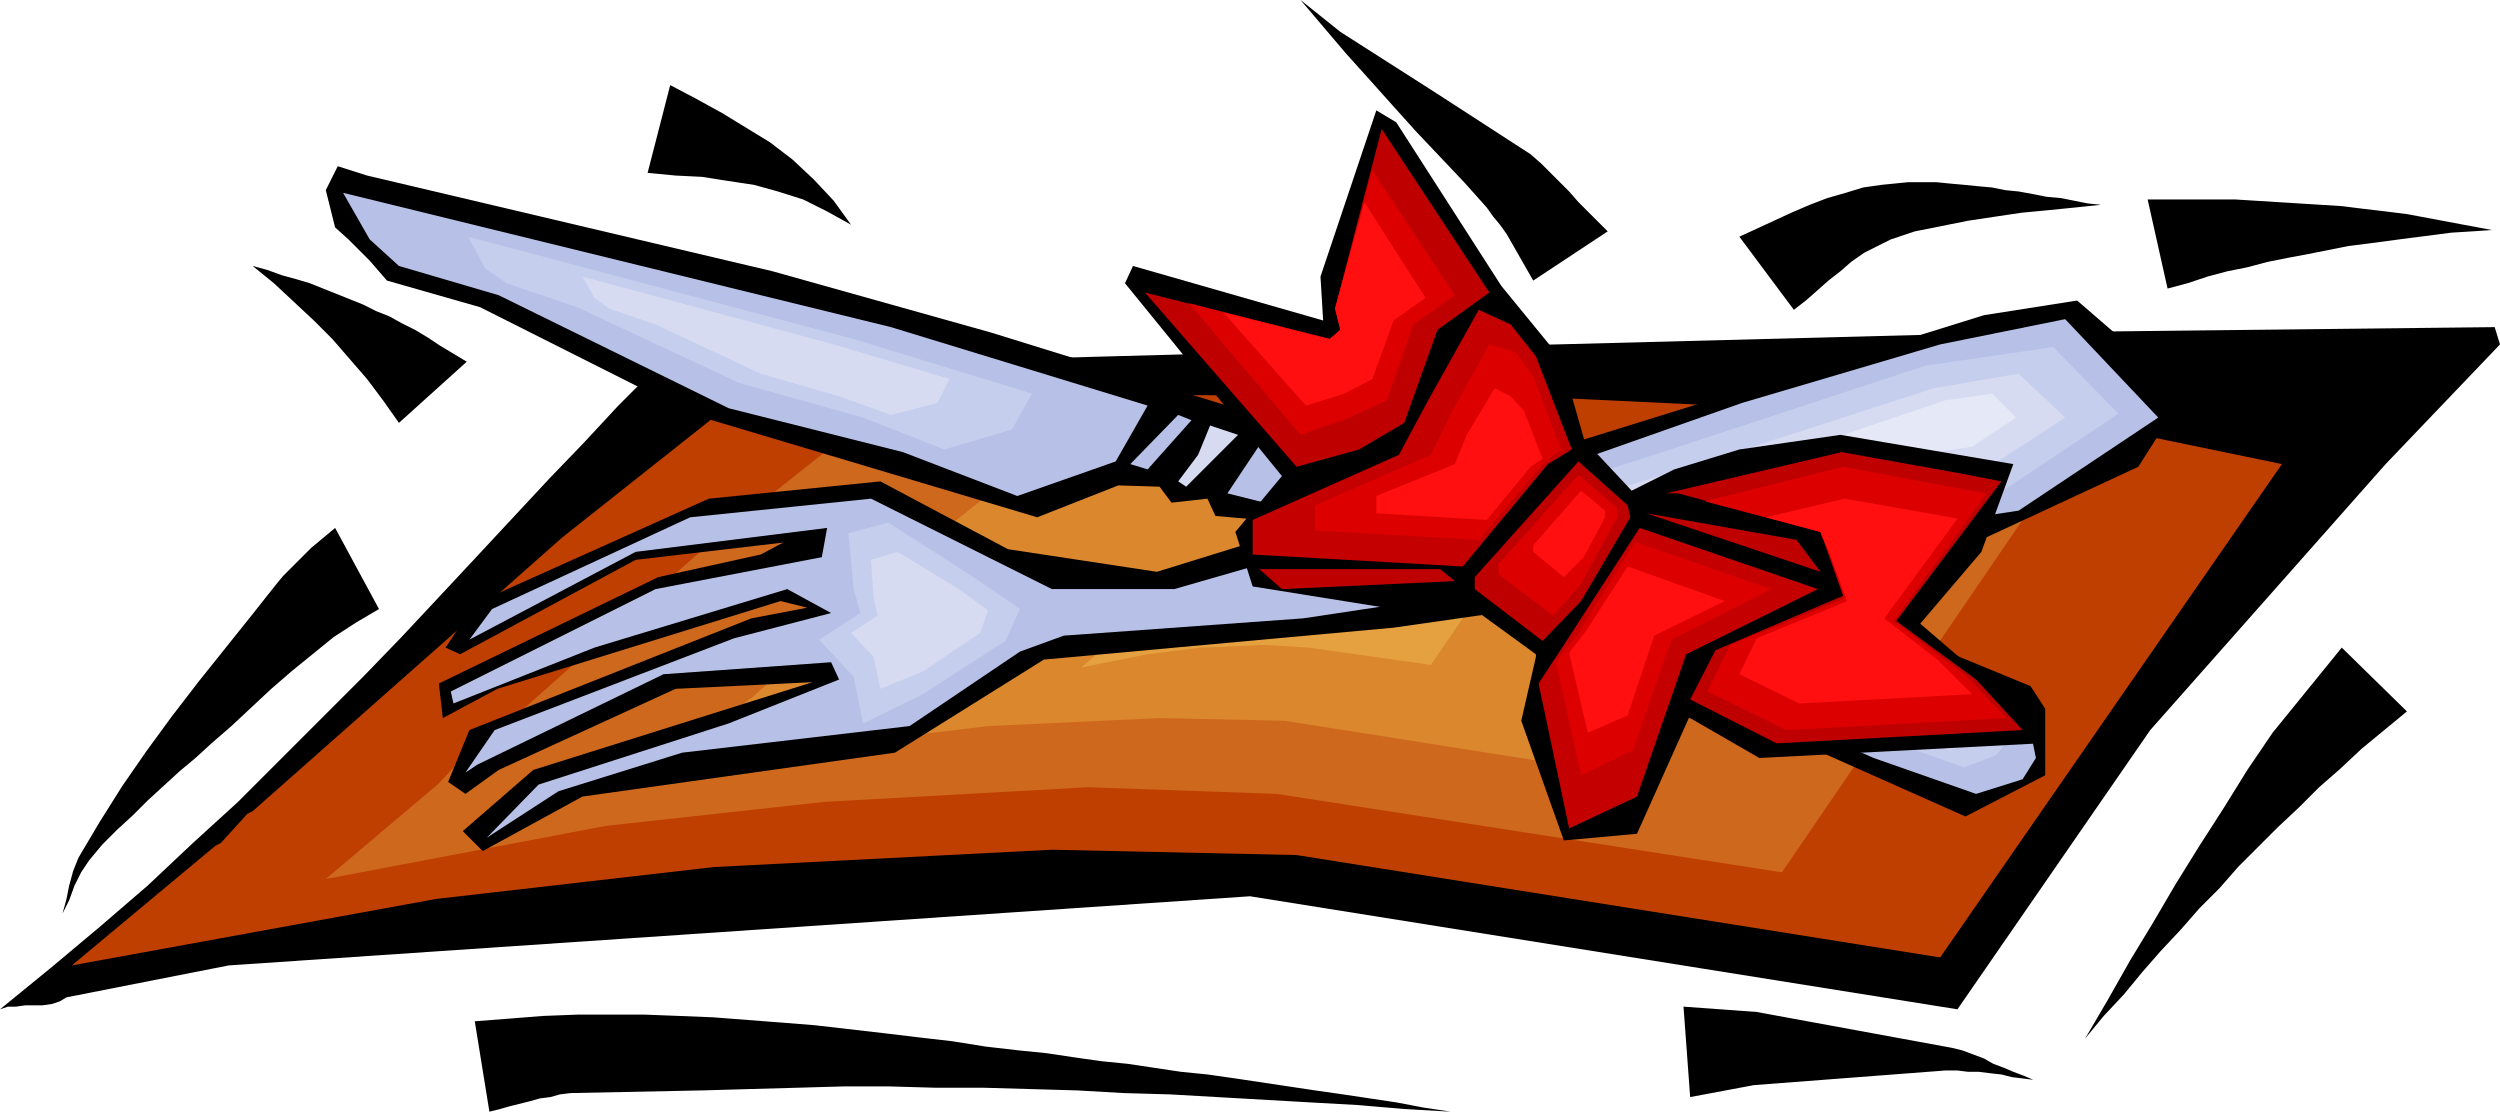 <svg xmlns="http://www.w3.org/2000/svg" fill-rule="evenodd" height="80.256" preserveAspectRatio="none" stroke-linecap="round" viewBox="0 0 1880 836" width="1.88in"><style>.pen1{stroke:none}.brush2{fill:#000}.brush7{fill:#b7c1e8}.brush8{fill:#c6ceed}.brush9{fill:#d6dbf2}.brush10{fill:#e5e8f7}.brush11{fill:#bf0000}.brush12{fill:#d00}.brush13{fill:#ff0f0f}.brush14{fill:#c40000}</style><path class="pen1 brush2" d="m491 279 50-11 147 4 329-9 499-13 360-4 4 13-86 90-177 200-145 210-532-85-768 52-122 24-5 3-6 2-7 1H19l-7 1H6l-6 2 38-31 37-31 36-31 34-32 34-31 32-32 31-31 31-31 29-30 29-31 28-30 27-29 27-29 26-27 26-28 26-26z"/><path class="pen1" style="fill:#bf3f00" d="m162 636 4-2 20-22 4-2 233-206 125-99 180-9 438 3 400 19 150 31-257 371-484-77-184-4-254 13-209 24-274 50 108-90z"/><path class="pen1" style="fill:#ce681c" d="m329 590 2-2 15-16h4l182-162 97-77 140-6h340l313 17 116 22-198 290-380-59-142-5-198 11-164 18-211 40 84-71z"/><path class="pen1" style="fill:#db872d" d="m550 538 2-2 11-10 2-1 119-106 63-50 92-4 224 1 203 11 77 14-130 190-247-39-94-2-129 6-108 13-140 25 55-46z"/><path class="pen1" style="fill:#e5a03f" d="m833 485 4-4 44-40 24-18 33-2h83l75 5 28 4-48 70-92-13-33-2-48 2-40 5-50 10 20-17z"/><path class="pen1 brush2" d="m335 487 11 5 132-71 111-13-17 9-77 17-165 80 3 26 41-22 213-66 20 5-42 8-212 84-16 39 13 9 25-18 133-61 103-5-210 66-53 46 15 15 75-41 235-33 112-70 263-24 433-62 127-59 35-55-81-70-70 11-309 96-313 97-112-17-96-51-129 13-176 79-22 33z"/><path class="pen1 brush7" d="m353 481 125-66 144-18-4 22-125 24-154 77 2 9 106-42 145-44 33 18-73 19-180 69-22 32 9-6 140-68 126-9 6 13-83 33-143 46-39 40 54-35 93-29 171-20 83-56 33-12 180-13 538-81 105-70-70-74-94 19-149 44-267 94-160 46h-92l-136-68-136 14-149 69-17 23z"/><path class="pen1 brush8" d="m1039 439 293-44 171-24 90-60-49-50-96 14-204 67-144 46-61 51z"/><path class="pen1 brush9" d="m1180 400 198-29 112-16 63-41-35-33-64 11-136 44-96 30-42 34z"/><path class="pen1 brush10" d="m1310 362 110-17 63-9 33-22-18-18-35 5-77 26-52 17-24 18z"/><path class="pen1 brush8" d="m668 393 64 41 35 24-11 24-62 40-45 22-7-35-26-28 31-20-5-18-4-42 30-8z"/><path class="pen1 brush9" d="m675 415 46 28 22 16-6 17-43 29-32 13-5-24-17-18 20-13-3-13-2-29 20-6z"/><path class="pen1 brush2" d="M1538 533v50l-60 31-227-101-280-120-57-5-6-13-27 3-9-12-31-1-61 24-258-77-161-81-70-20-13-15-16-16-10-9-7-28 9-18 22 7 305 72 164 46 255 79 140 46 205 66 182 75 11 17z"/><path class="pen1 brush7" d="m1525 540 6 30-10 16-35 11-77-27-412-181-15-9 20-31 452 147 71 44z"/><path class="pen1 brush8" d="m1507 535 3 22-9 11-24 9-57-20-304-133-12-7 16-24 334 109 53 33z"/><path class="pen1 brush9" d="m1487 533 3 16-5 8-19 7-42-15-228-99-7-5 11-17 248 81 39 24z"/><path class="pen1 brush10" d="m1468 531 2 7-4 4-7 2-18-6-96-42-4-2 4-7 107 33 16 11z"/><path class="pen1 brush7" d="m987 345-36 33-28-7 26-39 38 13z"/><path class="pen1 brush9" d="m931 327-39 39-6-4 15-20 9-22 21 7z"/><path class="pen1 brush7" d="m896 316-33 37-13-4 36-37 10 4zm-33-11-24 42-74 26-86-33-131-33-173-85-75-22-22-20-20-35 412 101 193 59z"/><path class="pen1 brush8" d="m776 296-15 27-51 15-61-24-93-26-122-57-53-18-16-11-13-24 290 77 134 41z"/><path class="pen1 brush9" d="m714 285-9 18-35 9-39-14-59-17-79-37-35-12-11-8-9-16 189 51 87 26z"/><path class="pen1 brush2" d="m1490 415-46 54 92 79-2 11-211 11-52-30h-1l-39 87-55 5-32-90 11-48v-2l-55-40-52 6-106-17-13-41 35-42-118-145 6-13 143 41-2-33 42-125 15 9 79 123 45 55 18 63 6 5 29 31 32-16 49-15 76-11 130 22-24 66z"/><path class="pen1 brush11" d="m1486 511 35 38-185 10-65-33 19-37 96-41-17-48-107-29h-9l132-31 89 16 31 6-79 105 60 44z"/><path class="pen1 brush12" d="m1477 507 32 33-166 9-59-29 17-35 86-35-14-44h-2l-2-6-87-23 104-26 80 15 28 5-70 96 53 40z"/><path class="pen1 brush13" d="m1457 496 26 26-130 7-45-22 13-27 68-28-13-35-7-17-41-11 59-14 63 11 22 4-55 75 40 31z"/><path class="pen1 brush11" d="m1369 430-131-44 113 20 18 24z"/><path class="pen1 brush14" d="m1268 492-37 107-51 24-23-109 19-29 57-88 134 46-99 49z"/><path class="pen1 brush12" d="m1257 481-29 83-39 19-19-85 17-22 42-68h2l101 35-75 38z"/><path class="pen1 brush11" d="m1226 389-37 63-29 30-51-39v-9l78-87 37 33 2 9z"/><path class="pen1 brush12" d="m1216 389-27 50-21 24-41-31v-8l60-67 29 25v7z"/><path class="pen1 brush13" d="m1207 389-16 30-15 15-23-19v-5l36-41 18 15v5z"/><path class="pen1 brush14" d="m1182 338-18 11-64 77-158-9v-26l110-49 22-41 38-68 24 11 19 24 27 70z"/><path class="pen1 brush12" d="m1174 338-12 9-50 59-123-7v-19l87-38 16-33 28-50 20 6 13 18 21 55z"/><path class="pen1 brush11" d="m1081 248-25 70-34 20-47 13-114-131 139 35 8-7-4-16 35-135 81 123-39 28z"/><path class="pen1 brush12" d="m1063 244-20 57-28 13-37 13-84-99 106 27 8-7-4-16 28-104 62 94-31 22z"/><path class="pen1 brush13" d="m1048 241-16 44-21 11-29 9-62-70 80 20 8-7-4-16 22-80 46 72-24 17z"/><path class="pen1 brush11" d="m1094 437-130 6-17-15h136l11 9z"/><path class="pen1 brush13" d="m1244 478-20 60-30 13-14-60 13-17 31-48 73 26-53 26zm-84-133-9 6-33 40-83-5v-13l59-24 9-22 21-35 12 6 10 11 14 36z"/><path class="pen1 brush2" d="m357 768 26-2 25-2 26-1h51l26 1 25 1 26 2 26 2 25 2 26 3 26 3 25 3 26 3 25 4 26 3 20 2 20 3 21 3 20 2 20 3 20 3 20 2 21 3 20 3 20 3 20 3 21 3 20 3 20 3 21 4 20 3-35-2-35-3-36-2-35-2-35-2-35-2-35-1-35-2-35-1-35-1h-36l-35-1h-35l-35 1-36 1-35 1-99 2-8 1-7 2-8 1-7 2-8 2-8 2-7 2-8 2-11-68zM504 64l19 10 20 11 18 11 18 11 17 13 16 15 15 16 13 18-18-10-18-9-19-6-18-5-20-3-19-3-20-1-21-2 17-66zm649 147-4-7-4-7-4-7-4-7-4-7-5-7-5-6-5-7-17-19-18-19-18-19-18-20-17-19-18-20-17-20-17-20 30 24 72 46 71 46 8 7 7 7 7 7 7 7 7 8 7 7 8 8 7 7-56 37zm462-61h66l16 1 16 1 16 1 16 1 16 1 16 2 17 2 16 2 16 3 16 3 16 3 16 3-15 1-16 1-15 2-16 2-15 2-15 2-16 2-15 3-15 3-16 3-15 3-15 4-15 3-15 4-15 5-15 4-15-67zm195 385-17 14-17 14-16 15-16 14-15 15-16 15-15 15-15 15-14 16-15 15-14 16-15 16-14 16-14 17-15 16-14 17 17-29 17-30 17-28 17-29 18-29 18-28 18-29 19-28 52-64 49 48zM285 458l-17 10-17 11-16 13-16 13-15 13-15 14-15 14-15 13-12 11-12 10-12 11-12 11-11 11-12 11-11 11-10 12-6 9-5 10-4 11-5 10 3-11 2-10 3-11 4-10 16-27 17-27 18-26 19-26 20-26 20-25 20-25 19-24 5-6 5-5 5-5 6-6 5-5 6-5 6-5 6-5 33 61zm15-140-12-17-12-16-13-15-13-15-14-14-15-14-15-14-16-13 11 3 11 4 11 3 10 3 10 4 10 4 10 4 10 4 10 5 10 4 9 5 10 5 10 6 9 6 10 6 10 6-51 46zm966 439 55 4 147 27 8 2 8 3 8 3 7 4 8 3 7 3 8 3 7 3-8-1-8-1-8-2-9-1-8-1h-8l-8-1h-9l-144 11-48 9-5-68zm42-579 13-6 13-6 13-6 14-6 13-5 14-4 13-4 14-2 10-1 10-1h21l10 1 11 1 10 1 11 1 10 2 10 1 11 2 10 2 11 1 10 2 10 2 10 1-19 2-20 2-21 2-20 3-20 3-20 4-20 4-18 6-10 5-10 5-10 7-8 7-9 7-9 8-8 7-9 7-41-55z"/></svg>
